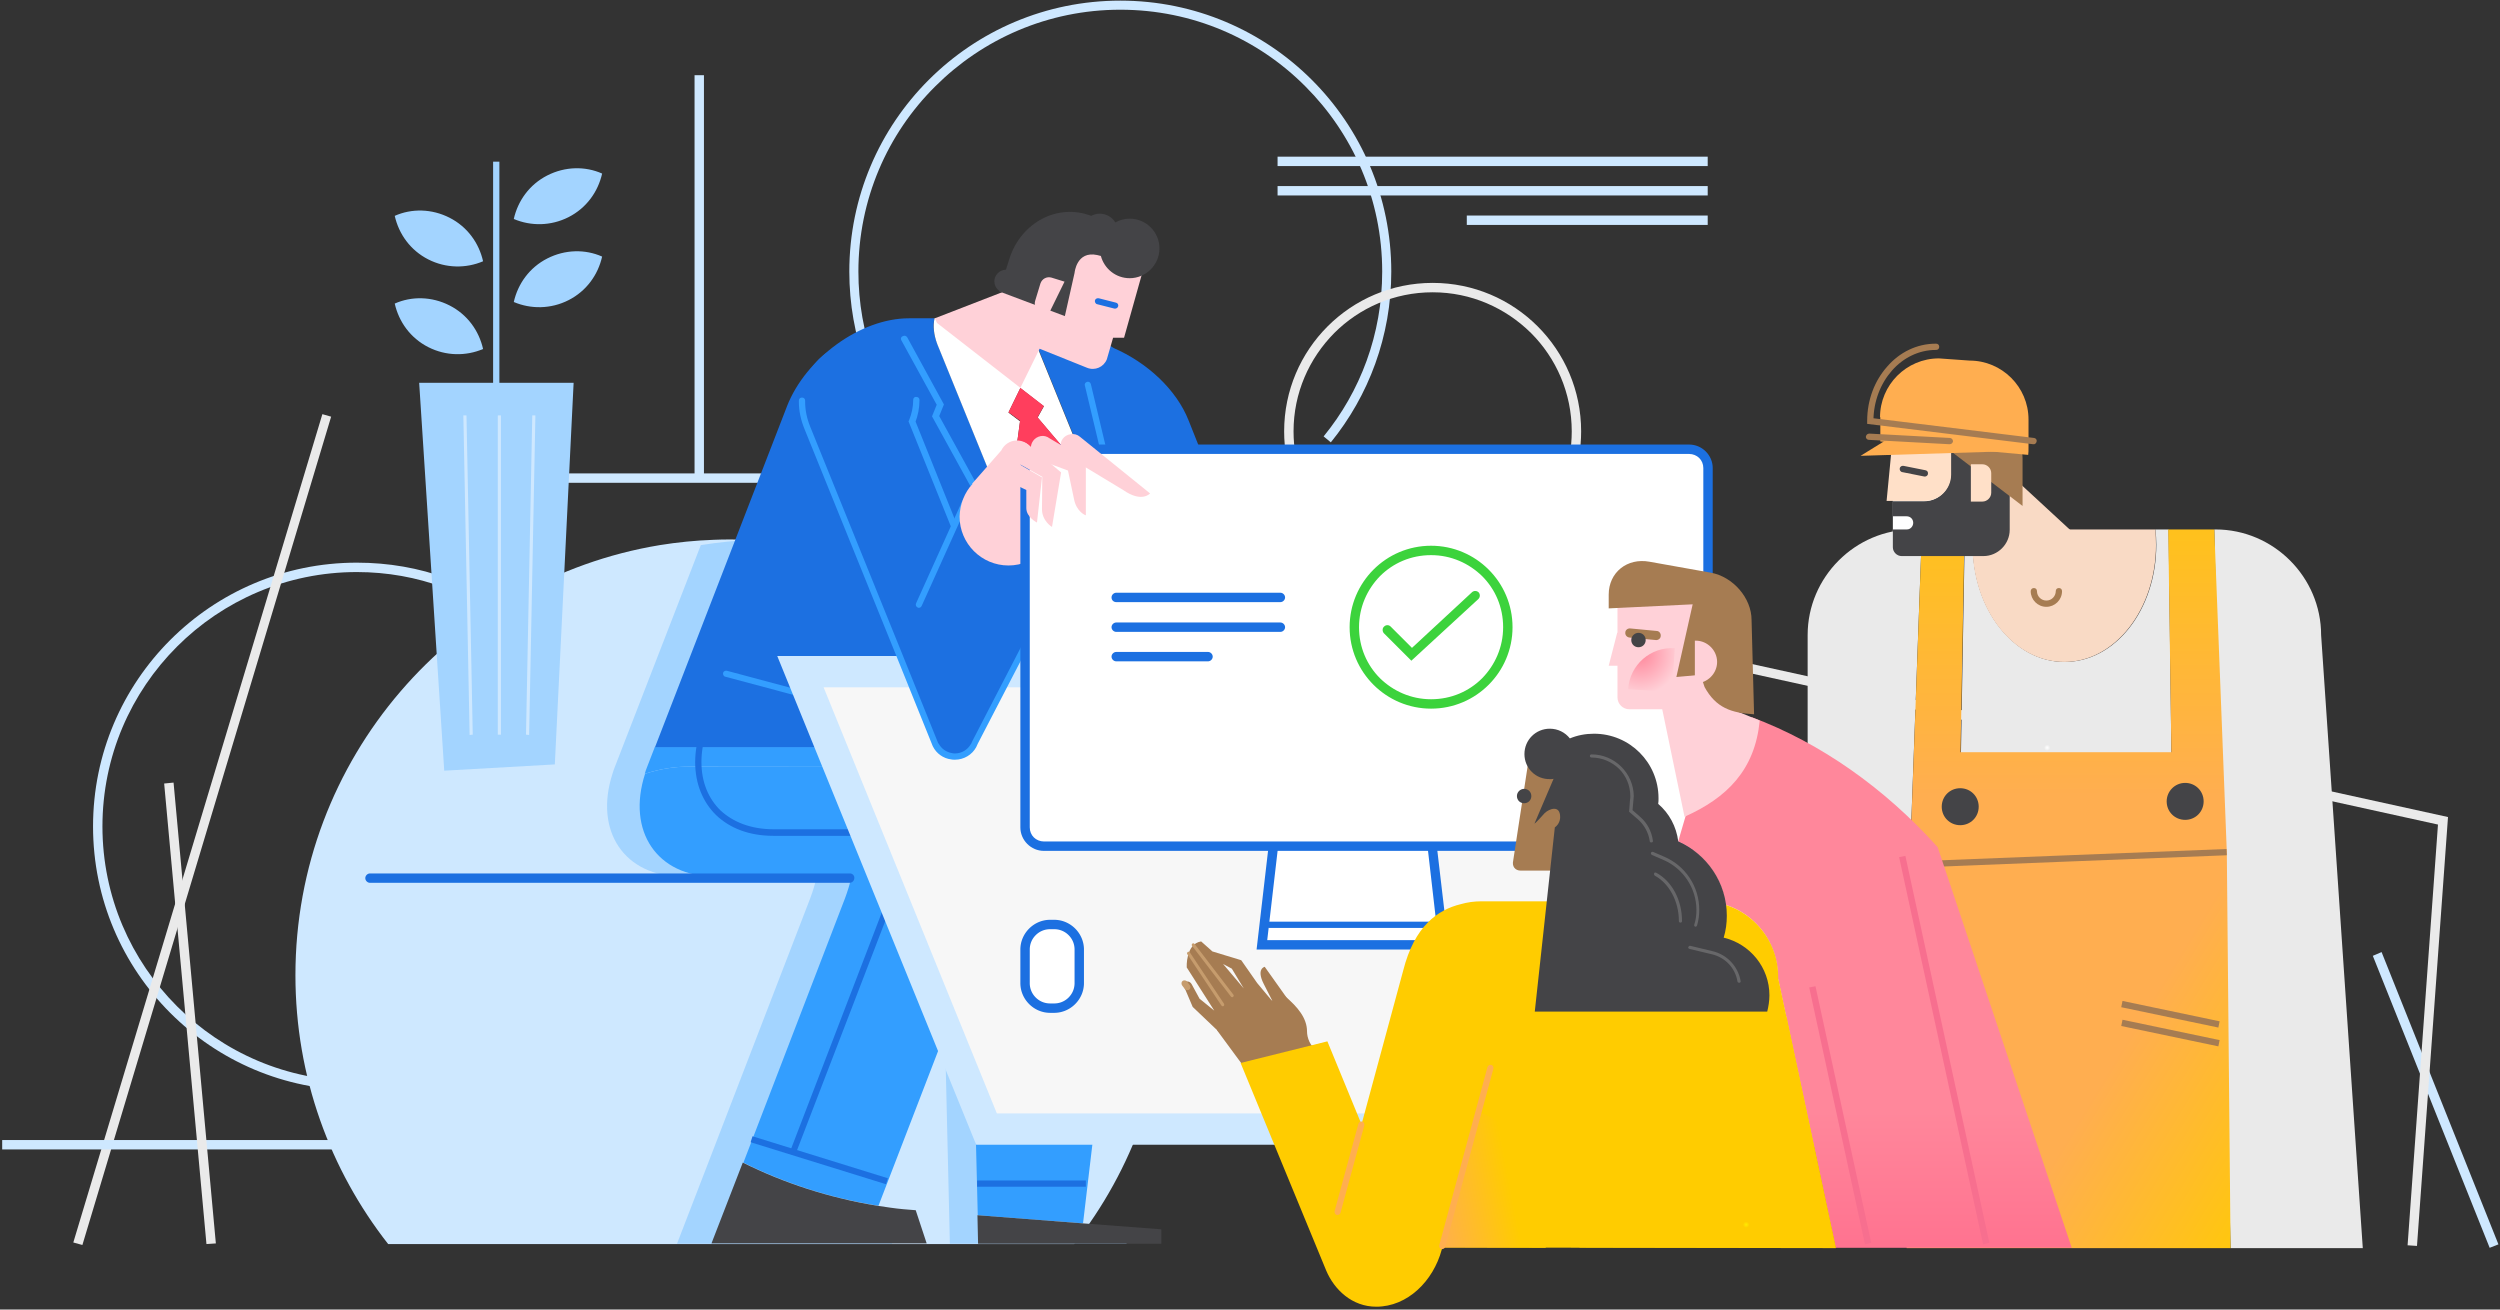 <svg xmlns="http://www.w3.org/2000/svg" width="798" height="418" viewBox="0 0 798 418">
    <rect x="0" y="0" width="798" height="418" fill="#333333" stroke="none"/>
    <defs>
        <radialGradient id="a" cx="106.186%" cy="24.879%" r=".855%" fx="106.186%" fy="24.879%" gradientTransform="matrix(1 0 0 .835 0 .041)">
            <stop offset="0%" stop-color="#1C70E1"/>
            <stop offset=".537%" stop-color="#1C70E1"/>
            <stop offset="100%" stop-color="#339EFF"/>
        </radialGradient>
        <radialGradient id="b" cx="77.254%" cy="70.22%" r="1.509%" fx="77.254%" fy="70.22%" gradientTransform="matrix(1 0 0 .455 0 .383)">
            <stop offset="0%" stop-color="#1C70E1"/>
            <stop offset=".537%" stop-color="#1C70E1"/>
            <stop offset="100%" stop-color="#339EFF"/>
        </radialGradient>
        <radialGradient id="c" cx="-42.908%" cy="33.426%" r="2.11%" fx="-42.908%" fy="33.426%" gradientTransform="matrix(1 0 0 .207 0 .265)">
            <stop offset="0%" stop-color="#FFF"/>
            <stop offset=".268%" stop-color="#FFF"/>
            <stop offset="100%" stop-color="#EAEAEA"/>
        </radialGradient>
        <radialGradient id="d" cx="99.416%" cy="50.002%" r="2.74%" fx="99.416%" fy="50.002%" gradientTransform="matrix(1 0 0 .268 0 .366)">
            <stop offset="0%" stop-color="#FFF"/>
            <stop offset=".268%" stop-color="#FFF"/>
            <stop offset="100%" stop-color="#EAEAEA"/>
        </radialGradient>
        <radialGradient id="e" cx="41.049%" cy="87.788%" r="1.484%" fx="41.049%" fy="87.788%" gradientTransform="matrix(1 0 0 .85 0 .132)">
            <stop offset="0%" stop-color="#FFF"/>
            <stop offset=".268%" stop-color="#FFF"/>
            <stop offset="100%" stop-color="#EAEAEA"/>
        </radialGradient>
        <linearGradient id="f" x1="50.002%" x2="50.002%" y1="79.515%" y2="-43.867%">
            <stop offset="0%" stop-color="#FFAE50"/>
            <stop offset="100%" stop-color="#FC0"/>
        </linearGradient>
        <linearGradient id="g" x1="60.064%" x2="115.674%" y1="57.957%" y2="99.491%">
            <stop offset="0%" stop-color="#FFAE50"/>
            <stop offset="100%" stop-color="#FC0"/>
        </linearGradient>
        <radialGradient id="h" cx="69.069%" cy="-33.672%" r="2.099%" fx="69.069%" fy="-33.672%" gradientTransform="matrix(.986 0 0 1 .01 0)">
            <stop offset="0%" stop-color="#FF879B"/>
            <stop offset=".537%" stop-color="#FF879B"/>
            <stop offset="100%" stop-color="#FFD1D8"/>
        </radialGradient>
        <radialGradient id="i" cx="118.945%" cy="50.029%" r="3.205%" fx="118.945%" fy="50.029%" gradientTransform="matrix(1 0 0 .782 0 .11)">
            <stop offset="0%" stop-color="#FF879B"/>
            <stop offset=".537%" stop-color="#FF879B"/>
            <stop offset="100%" stop-color="#FFD1D8"/>
        </radialGradient>
        <radialGradient id="j" cx="151.844%" cy="25.131%" r="4.984%" fx="151.844%" fy="25.131%" gradientTransform="matrix(.702 0 0 1 .452 0)">
            <stop offset="0%" stop-color="#FF879B"/>
            <stop offset=".537%" stop-color="#FF879B"/>
            <stop offset="100%" stop-color="#FFD1D8"/>
        </radialGradient>
        <linearGradient id="k" x1="49.991%" x2="49.991%" y1="99.28%" y2="74.164%">
            <stop offset="0%" stop-color="#FF7390"/>
            <stop offset=".268%" stop-color="#FF7390"/>
            <stop offset="100%" stop-color="#FF879B"/>
        </linearGradient>
        <linearGradient id="l" x1="-10.218%" x2="65.091%" y1="69.2%" y2="50.64%">
            <stop offset="0%" stop-color="#FFAE50"/>
            <stop offset="100%" stop-color="#FC0"/>
        </linearGradient>
        <radialGradient id="m" cx="68.58%" cy="91.268%" r="1.185%" fx="68.58%" fy="91.268%" gradientTransform="matrix(.973 0 0 1 .018 0)">
            <stop offset="0%" stop-color="#FFEB00"/>
            <stop offset="100%" stop-color="#FC0"/>
        </radialGradient>
        <radialGradient id="n" cx="25.525%" cy="16.051%" r="89.537%" fx="25.525%" fy="16.051%" gradientTransform="matrix(.935 .12 -.113 .993 .035 -.03)">
            <stop offset="0%" stop-color="#FF879B"/>
            <stop offset=".537%" stop-color="#FF879B"/>
            <stop offset="100%" stop-color="#FFD1D8"/>
        </radialGradient>
    </defs>
    <g fill="none" fill-rule="nonzero">
        <path fill="#CEE8FF" d="M545.1 50H407.8v3h137.3M545.1 59.4H407.8v3h137.3M545.1 68.8h-76.9v3h76.9M757.4 305.1l37.3 93.2 2.8-1.1-37.3-93.3"/>
        <path fill="#EAEAEA" d="M485.1 198.7l293.1 64.5-9.7 134.3 3 .2 9.9-136.9-295.7-65z"/>
        <path fill="#CEE8FF" d="M248.6 151.1h-83.3v3h83.3M292.7 139.3C281 125 274 106.7 274 86.7c0-23.1 9.3-44 24.5-59.1 15.1-15.1 36-24.5 59.1-24.5s44 9.3 59.1 24.5c15.1 15.1 24.5 36 24.5 59.1 0 20-7 38.3-18.7 52.6l2.3 1.9c12.1-14.9 19.3-33.9 19.3-54.5 0-47.8-38.7-86.5-86.5-86.5s-86.5 38.7-86.5 86.5c0 20.7 7.2 39.6 19.3 54.5l2.3-1.9z"/>
        <path fill="#EAEAEA" d="M422.8 165.6c-6.2-7.6-9.9-17.3-9.9-27.9 0-12.3 5-23.3 13-31.4 8-8 19.1-13 31.4-13 12.3 0 23.3 5 31.4 13 8 8 13 19.1 13 31.4 0 10.6-3.7 20.3-9.9 27.9l2.3 1.9c6.6-8.1 10.6-18.5 10.6-29.8 0-26.2-21.2-47.4-47.4-47.4s-47.4 21.2-47.4 47.4c0 11.3 4 21.7 10.6 29.8l2.3-1.9z"/>
        <path fill="#CEE8FF" d="M142.7 184.6c-9-3.3-18.7-5-28.8-5-46.5 0-84.2 37.7-84.2 84.2S67.4 348 113.9 348s84.2-37.7 84.2-84.2h-3c0 22.4-9.1 42.7-23.8 57.4-14.7 14.7-35 23.8-57.4 23.8s-42.7-9.1-57.4-23.8c-14.7-14.7-23.8-35-23.8-57.4s9.1-42.7 23.8-57.4c14.7-14.7 35-23.8 57.4-23.8 9.7 0 19.1 1.7 27.7 4.9l1.1-2.9z"/>
        <path fill="#EAEAEA" d="M102.9 132.2L23.4 396.6l2.9.8L105.7 133"/>
        <path fill="#CEE8FF" d="M.7 366.9h133.4v-3H.7"/>
        <path fill="#CEE8FF" d="M210.6 174c5.6-.9 11.4-1.5 17.3-1.7 1.8-.1 3.7-.1 5.5-.1 76.8 0 139.1 62.3 139.1 139.1 0 32.4-11 62.1-29.6 85.8h-219c-18.5-23.6-29.6-53.4-29.6-85.8 0-69.1 50.4-126.4 116.3-137.3z"/>
        <path fill="#A3D4FF" d="M317.1 238.5l-2.4 6.3h-30.4c12 .7 20.6 6.8 24.3 15.9 2.2 5.5 2.7 12 1.2 19.1h-92c-18.5 0-28.2-14.5-22.3-32.8.2-.8.5-1.5.8-2.3l2.4-6.2 25-64.5c5.6-.9 11.4-1.5 17.3-1.7 33.8 1.4 64.5 14.8 87.9 36.2l-11.8 30zM281.3 386.4l3.5 10.6h-68.7l10-25.9 32.5-84.3c.9-2.4 1.6-4.7 2.1-7H347.4c0 2.3-.1 4.6-.5 7l-12.3 103.7 25 1.9v4.6H303.2l-2.1-89.5-31.9 77.4c1.4.2 2.7.4 4.1.6 2.7.4 5.4.6 8 .9z"/>
        <path fill="url(#a)" d="M269.7 286.8c.9-2.4 1.6-4.7 2.1-7h-43.6c-18.5 0-28.2-14.5-22.3-32.8 4.5-1.5 9.3-2.3 14.1-2.3h72.3c13.3 0 22.8 6.3 26.8 16 2.9 7.2 2.9 16.3-.9 26.1l-37.8 98.1c-15.4-2.5-30.1-7.3-43.1-13.8l32.4-84.3z"/>
        <path fill="#444447" d="M237.1 371.1c13 6.5 27.6 11.3 43.1 13.8 1.4.2 2.7.4 4.1.6 2.7.4 5.4.6 8 .8l3.5 10.6h-68.7l10-25.8z"/>
        <path fill="url(#b)" d="M310.1 307.4l8-20.6c3.8-9.9 3.9-18.9.9-26.1-4-9.7-13.5-16-26.8-16h30.1c.9 0 1.9 0 2.8.1 21.6 1.5 36.3 19.8 32.9 42l-12.3 103.7-33.6-2.6-2-80.5z"/>
        <path fill="#444447" d="M345.7 390.5l25 1.9v4.6h-58.5l-.2-9.1z"/>
        <path fill="#1C70E1" d="M286.6 277.9L252.4 367l1.8.7 34.3-89.1"/>
        <path fill="#1C70E1" d="M239.6 364.6l43.2 13.4.6-1.9-43.2-13.4M346.6 376.8h-34.7v2h34.7M251.2 129.7c6-15.4 23.5-28.1 38.9-28.1h8.2c-.6 2.3-.3 5.1.9 8.1l16.3 40.1c3.5 8.4 13.4 15.3 22.1 15.3 8.7 0 12.9-6.8 9.5-15.2l-16.3-40.1c-1.2-3-3.3-5.8-5.8-8.2h6.4c5.6 0 15.7 4 24.1 9.5 10.6 4.6 20 13.2 23.9 23.1l20 50.2c5.8 14.7-2.6 26.7-18.6 26.7l-18.9.1c-7.1 0-14.6-2.3-21.3-6.2l-13 33.7H209l42.2-109z"/>
        <path fill="#339EFF" d="M209 238.5h118.5l-2.4 6.3-105.2-.1c-4.8 0-9.5.8-14.1 2.3.2-.8.5-1.5.8-2.3l2.4-6.2zM269 224l-37-9.9c-.5-.1-1.1.2-1.2.7-.1.5.2 1.1.7 1.2l37 9.9c.5.1 1.1-.2 1.2-.7.1-.5-.2-1-.7-1.2"/>
        <path fill="#1C70E1" d="M282.8 264.7h-35.9c-7.2 0-12.9-2.3-16.9-6-3.9-3.8-6.1-9.1-6.1-15.4 0-3.1.5-6.5 1.7-10l-1.9-.6c-1.2 3.7-1.8 7.2-1.8 10.6 0 6.8 2.4 12.7 6.7 16.9 4.4 4.2 10.6 6.6 18.3 6.6h35.9v-2.1z"/>
        <path fill="#000" d="M620.7 135.3v1h1v.8h1l.7-.7-2-1.8-.7.7v1-1l-.7.8 3.7 3.3v-5.1h-5.5l1.8 1.8z"/>
        <path fill="#FFF" d="M607 135.3h26.3c4.6 0 8.4 3.8 8.4 8.4V169c0 4.6-3.8 8.4-8.4 8.4H607c-1.5 0-2.8-1.3-2.8-2.8V138c0-1.4 1.2-2.7 2.8-2.7z"/>
        <path fill="#F9DAC5" d="M635.5 187.9h45.6l-36.5-33.7-23.9-1.4z"/>
        <path fill="url(#c)" d="M706.8 169h.4c18.5 0 33.7 15.2 33.7 33.7l13.3 195.7H712L706.8 169z"/>
        <path fill="url(#d)" d="M577 305.4V202.7c0-18.5 15.2-33.7 33.7-33.7h2.8l-5 136.4H577z"/>
        <path fill="url(#e)" d="M625.8 248.3l1.4-79.3h2.8c-.2 1.6-.3 3.2-.3 4.9 0 20.6 13.1 37.4 29.3 37.4 16.2 0 29.3-16.7 29.3-37.4 0-1.7-.1-3.3-.3-4.9h4.2l1 79.3h-67.4z"/>
        <path fill="#F9DAC5" d="M688.2 173.9c0 20.6-13.1 37.4-29.3 37.4-16.2 0-29.3-16.7-29.3-37.4 0-1.7.1-3.3.3-4.9H688c.1 1.6.2 3.2.2 4.9z"/>
        <path fill="url(#f)" d="M613.5 169h13.6l-1.3 71.1h67.3l-1-71.1h14.7l4 103-101.2 4z"/>
        <path fill="url(#g)" d="M710.8 272l1.2 126.4H608.6l1-122.4z"/>
        <path fill="#A67C52" d="M609.7 277l101.1-4-.1-2-101.1 4"/>
        <path fill="#444447" d="M610.7 166.9c0-1.2-.9-2.1-2.1-2.1h-4.5V160h10.1c4.6 0 8.4-3.8 8.4-8.4v-14.4l18.9 17.5v14.4c0 4.6-3.8 8.4-8.4 8.4H607c-1.5 0-2.8-1.3-2.8-2.8V169h4.5c1.1 0 2-1 2-2.1z"/>
        <path fill="#FFE0C8" d="M607 135.3h13.8l2 1.8v14.4c0 4.6-3.8 8.4-8.4 8.4h-12.2l2.1-21.8c2-1.5 1.1-2.8 2.7-2.8z"/>
        <path fill="#444447" d="M614.6 150.1l-7-1.4c-.5-.1-1.1.2-1.2.8-.1.5.2 1.1.8 1.2l7 1.4c.5.1 1.1-.2 1.2-.8.1-.6-.2-1.1-.8-1.2M691.6 255.8c0 3.3 2.6 5.9 5.9 5.9 3.3 0 5.9-2.6 5.9-5.9 0-3.3-2.6-5.9-5.9-5.9-3.3 0-5.9 2.7-5.9 5.9zM619.8 257.5c0 3.3 2.6 5.9 5.9 5.9 3.3 0 5.9-2.6 5.9-5.9 0-3.3-2.6-5.9-5.9-5.9-3.3 0-5.9 2.6-5.9 5.9z"/>
        <path fill="#A67C52" d="M624 136.6h12c5.3 0 9.6 4.3 9.6 9.6v15.3L610.9 135l13.1 1.6z"/>
        <path fill="#FFAE50" d="M601.5 140.8l41 3.2-48.6 1.5z"/>
        <path fill="#FFAE50" d="M600.1 133.2c0-10.3 8.4-18.8 18.8-18.8l9.8.7c10.3 0 18.8 8.4 18.8 18.8v9.1c0 .7 0 1.5-.1 2.2l-47.2-4.3v-7.7h-.1z"/>
        <path fill="#A67C52" d="M649.3 139.8l-52.2-6.4-.1 1h1c0-6.3 2.3-12 5.9-16.1 3.6-4.1 8.6-6.6 14-6.6h.1c.6 0 1-.4 1-1s-.4-1-1-1h-.1c-6.1 0-11.6 2.8-15.5 7.3-4 4.5-6.4 10.6-6.4 17.4v.9l53 6.5c.5.1 1-.3 1.1-.9.1-.5-.2-1-.8-1.1zM596.5 140.4l25.8 1.4c.6 0 1-.4 1.1-.9 0-.6-.4-1-.9-1.1l-25.8-1.4c-.6 0-1 .4-1.1.9-.1.6.4 1.1.9 1.1"/>
        <path fill="#FFE0C8" d="M632.8 148.2c1.5 0 2.8 1.3 2.8 2.8v6.3c0 1.5-1.3 2.8-2.8 2.8h-3.7v-11.9h3.7z"/>
        <path fill="#A67C52" d="M648.2 188.7c0 2.7 2.2 5 5 5 2.7 0 5-2.2 5-5 0-.6-.4-1-1-1s-1 .4-1 1c0 1.6-1.3 3-3 3-1.6 0-3-1.3-3-3 0-.6-.4-1-1-1s-1 .5-1 1z"/>
        <path fill="#F7F7F7" d="M314.9 360.4l-59.4-146h279.4l59.4 146H314.9"/>
        <path fill="#CEE8FF" d="M531.5 219.4l55.3 136H318.2l-55.3-136h268.6zm6.7-10H248.1l63.5 156h290.2l-63.6-156z"/>
        <path fill="#FFF" d="M298.3 101.6h26.6c2.5 2.4 4.6 5.2 5.8 8.2l16.3 40.1c.4 1.1.8 2.1 1 3.2l-16.8-19.8 2-3.6-7.5-5.8-3.8 7.8 3.7 2.8-3.3 24.5c-3-2.5-5.4-5.7-6.8-9l-16.3-40.1c-1.2-3.2-1.4-5.9-.9-8.3z"/>
        <path fill="#FF3E5D" d="M321.9 131.6l3.8-7.8 7.5 5.8-2 3.6L348 153c1.3 6.9-2.9 12.1-10.4 12.1-5.2 0-10.9-2.5-15.3-6.3l3.3-24.5-3.7-2.7z"/>
        <path fill="#444447" d="M317.4 89.8c0 2.1 1.7 3.7 3.7 3.7s3.7-1.7 3.7-3.7-1.7-3.7-3.7-3.7-3.7 1.7-3.7 3.7z"/>
        <path fill="#1C70E1" d="M274.3 145.8c7.6 0 14.1-4.7 16.9-11.3l13 32-18 40.1-28.3-69.9c-1.3-3.2-1.8-6.2-1.8-8.9.1 10 8.2 18 18.2 18z"/>
        <path fill="#1C70E1" d="M274.3 109.3c10.1 0 18.2 8.2 18.2 18.2 0 2.5-.5 4.8-1.4 6.9-2.7 6.6-9.3 11.3-16.9 11.3-10 0-18.1-8-18.2-18v-.2c.1-10 8.2-18.2 18.3-18.2z"/>
        <path fill="url(#h)" d="M351.3 71.6l10.5 4.2c3.3 1.3 4.9 5.1 3.6 8.5l-6.6 23.5h-3.5l-2 6.9c-1 2.5-3.8 3.7-6.3 2.7l-25.4-10.2c-3.3-1.3-4.9-5.1-3.6-8.5l6.1-15.2c4.2-10.8 16.5-16.2 27.2-11.9z"/>
        <path fill="#FFD1D8" d="M298.4 101.6l25.3-9.8 11.2 13.3-9.2 18.7-26.6-20.7z"/>
        <path fill="#444447" d="M322.2 82.6c3.7-11.6 15.4-17.8 26.1-13.7.8-.4 1.7-.7 2.7-.7 2.1 0 4 1.1 5 2.8 1.4-.8 3-1.2 4.6-1.2 5.3 0 9.5 4.3 9.5 9.5s-4.3 9.5-9.5 9.5c-4.4 0-8.1-3-9.2-7.1l-1.2-.3c-6.6-1.4-7.2 5.7-7.2 5.7l-3.1 13.8-21-7.9 3.3-10.4z"/>
        <path fill="#FFD1D8" d="M334.7 100.3l-2.4-.7c-1.5-.5-2.3-2-1.9-3.5l1.7-5.6c.5-1.5 2-2.3 3.5-1.9l4.2 1.3-5.1 10.4z"/>
        <path fill="#1C70E1" d="M304.1 166.5l3.2-7.2 35.2 17.1-31.3 60.4-.5 1.1c-1.2 2.1-3.4 3.5-6 3.5-.3 0-.7 0-1-.1-2.2-.3-4.1-1.7-5.1-3.6l-.1-.1-.4-1-12.1-30 18.1-40.1z"/>
        <path fill="#339EFF" d="M291.5 127.6c0 2.3-.5 4.5-1.3 6.5l-.2.4 13.5 33.5c.2.5.8.8 1.3.6.5-.2.8-.8.6-1.3l-13.3-33.1-.9.4.9.4c.9-2.3 1.4-4.7 1.4-7.3 0-.6-.4-1-1-1-.5-.1-1 .3-1 .9z"/>
        <path fill="#339EFF" d="M341.7 176l-31.3 60.5-.5 1.1.9.4-.9-.5c-1 1.8-2.9 3-5.1 3-.3 0-.6 0-.9-.1-1.9-.3-3.5-1.5-4.3-3.1l-.9.5.9-.4-.1-.1-.4-1-12.1-30-28.3-69.9c-1.2-2.9-1.7-5.6-1.7-8.1v-.4c0-.6-.4-1-1-1s-1 .4-1 1v.4c0 2.8.6 5.8 1.9 8.9l28.3 69.9 12.1 30 .4 1 .1.2c1.1 2.2 3.3 3.8 5.8 4.1.4.1.7.1 1.2.1 2.9 0 5.5-1.6 6.8-4l.5-1.1 31.3-60.4c.3-.5.1-1.1-.4-1.3-.4-.4-1-.2-1.3.3z"/>
        <path fill="#1C70E1" d="M356.2 96.6l-5.5-1.4c-.5-.1-1.1.2-1.2.7-.1.5.2 1.1.7 1.2l5.5 1.4c.5.1 1.1-.2 1.2-.7.2-.6-.2-1.1-.7-1.2M293.3 193l14.8-32.8"/>
        <path fill="#339EFF" d="M294.2 193.4l14.8-32.8c.2-.5 0-1.1-.5-1.3-.5-.2-1.1 0-1.3.5l-14.8 32.8c-.2.5 0 1.1.5 1.3.5.3 1.1 0 1.3-.5M287.7 108.6l11.3 20.6-1.5 3.7 12.1 22c.3.5.9.7 1.4.4.5-.3.7-.9.4-1.4l-11.6-21.1 1.5-3.7-11.7-21.4c-.3-.5-.9-.7-1.4-.4-.6.2-.8.8-.5 1.3zM346.3 123.1l6.3 26.4c.1.5.7.9 1.2.7.5-.2.9-.7.7-1.2l-6.3-26.4c-.1-.5-.7-.9-1.2-.7-.5.1-.9.6-.7 1.2"/>
        <path fill="url(#i)" d="M310.4 154.5l-.1-.1 9.3-10.6c.9-1.9 2.8-3.2 5-3.2 3 0 5.4 2.4 5.5 5.3h.1l1.1 6.5c3.8 2.8 6.2 7.4 6.2 12.5 0 8.6-7 15.6-15.6 15.6s-15.6-7-15.6-15.6c.1-4 1.6-7.7 4.1-10.4z"/>
        <path fill="#FFF" d="M407.9 257.7h47.8l5.1 43.9h-58z"/>
        <path fill="#1C70E1" d="M407.9 257.7v1.5h46.5l4.7 40.9h-54.6l4.9-42.2-1.5-.2v1.5-1.5l-1.5-.2-5.3 45.6h61.4l-5.5-46.9h-50.4l-.2 1.3z"/>
        <path fill="#FFF" d="M333.2 270.1h206c3.3 0 6-2.7 6-6V149.4c0-3.3-2.7-6-6-6h-206c-3.3 0-6 2.7-6 6v114.7c0 3.3 2.7 6 6 6"/>
        <path fill="#1C70E1" d="M333.2 270.1v1.5h206c4.1 0 7.5-3.4 7.5-7.5V149.4c0-4.1-3.4-7.5-7.5-7.5h-206c-4.1 0-7.5 3.4-7.5 7.5v114.7c0 4.1 3.4 7.5 7.5 7.5v-3c-1.2 0-2.4-.5-3.2-1.3-.8-.8-1.3-1.9-1.3-3.2V149.4c0-1.2.5-2.4 1.3-3.2.8-.8 1.9-1.3 3.2-1.3h206c1.2 0 2.4.5 3.2 1.3.8.8 1.3 1.9 1.3 3.2v114.7c0 1.2-.5 2.4-1.3 3.2-.8.8-1.9 1.3-3.2 1.3h-206v1.5"/>
        <path fill="#FFD1D8" d="M332.2 139.2c1-.2 2 .1 2.8.7l11.6 6.9v17.7s-3-1-3.8-5.3l-1.9-9-7.3-2.7-3.8-1.4-.1-1.1c-.3-.4-.6-1-.6-1.5-.3-2 1-3.9 3.1-4.3z"/>
        <path fill="url(#j)" d="M341.7 138.6c1.1-.2 2.2.1 3 .8l22.4 18.1s-2.6 3.1-8.6-1.1l-18.2-11c-.9-.6-1.5-1.5-1.7-2.5-.4-2.1 1-4 3.1-4.3z"/>
        <path fill="#FFD1D8" d="M325.7 141c1 0 1.8.4 2.5.9l10.5 8.9-2.9 17.4s-3.3-1.9-3.2-5.9l.1-10.1-6.8-3.8-3.4-1.9-.1-.2c-.2-.5-.4-1.1-.4-1.7-.1-1.9 1.6-3.6 3.7-3.6z"/>
        <path fill="#FFD1D8" d="M316.5 148.9c0-1.9 1.5-3.4 3.4-3.4.7 0 1.4.2 1.9.6l10.8 6.3-1.6 14.4s-3.4-1.7-3.4-4.6v-5.8l-9.1-4.3c-1.1-.6-2-1.8-2-3.2z"/>
        <path fill="#1C70E1" d="M356.3 192.2h52.4c.8 0 1.5-.7 1.5-1.5s-.7-1.5-1.5-1.5h-52.4c-.8 0-1.5.7-1.5 1.5 0 .9.7 1.5 1.5 1.5M356.3 201.7h52.4c.8 0 1.5-.7 1.5-1.5s-.7-1.5-1.5-1.5h-52.4c-.8 0-1.5.7-1.5 1.5s.7 1.5 1.5 1.5M356.3 211.1h29.3c.8 0 1.5-.7 1.5-1.5s-.7-1.5-1.5-1.5h-29.3c-.8 0-1.5.7-1.5 1.5s.7 1.5 1.5 1.5"/>
        <path fill="#3CD33C" d="M481.3 200.2h-1.5c0 6.4-2.6 12.1-6.7 16.3-4.2 4.2-9.9 6.7-16.3 6.7s-12.1-2.6-16.3-6.7c-4.2-4.2-6.7-9.9-6.7-16.3s2.6-12.1 6.7-16.3c4.2-4.2 9.9-6.7 16.3-6.7s12.1 2.6 16.3 6.7c4.2 4.2 6.7 9.9 6.7 16.3h3c0-14.4-11.7-26-26-26-14.4 0-26 11.7-26 26 0 14.4 11.7 26 26 26 14.4 0 26-11.7 26-26h-1.5z"/>
        <path fill="#3CD33C" d="M441.7 202.1l8.8 8.8 21.4-19.7c.6-.6.6-1.5.1-2.1-.6-.6-1.5-.6-2.1-.1l-19.2 17.8-6.8-6.8c-.6-.6-1.5-.6-2.1 0-.6.5-.6 1.5-.1 2.1z"/>
        <path fill="#A67C52" d="M403.7 308.6l9.3 13.1-3.5 4.4s-3.6-7.1-6.1-12c-2.5-4.9.3-5.5.3-5.5z"/>
        <path fill="#A67C52" d="M401.9 315.3l3 4.4 5.4-1.6c3.9 3.3 6.9 6.9 6.9 11.1 0 2 .9 4.8 3.6 6.6l-21.4 8.6.3-.3-11.2-15.2c1.9-6.2 7-12.5 13.4-13.6z"/>
        <path fill="#A67C52" d="M377.5 314.1l.4.7 2.8 6.6 10.5 10 16.7-9.7-6.6-7.9-5.1-7.3-9.2-2.8-3.6-3.2c-5 .8-4.6 8.3-4.6 8.3l8.8 13.8-4.7-3.8-2.5-4.6c-.3-.6-.9-1-1.6-.9-.6 0-1.1.4-1.3.8zm12.9-6.4l2.8 1.5 3.8 6.3-6.6-7.8z"/>
        <path fill="#C69C6D" d="M390.7 320.4L379.8 304c-.2-.2-.5-.3-.7-.1-.2.2-.3.5-.1.7l10.9 16.4c.2.2.5.3.7.1.2-.2.2-.5.1-.7M393.7 317.5l-12.4-16.2c-.2-.2-.5-.3-.7-.1-.2.2-.3.5-.1.7l12.4 16.2c.2.2.5.3.7.1.2-.2.3-.5.1-.7M377.3 314.5l.9 1.2c.3.4 1 .5 1.4.2.4-.3.5-1 .2-1.4l-.9-1.2c-.3-.4-1-.5-1.4-.2-.4.3-.5.9-.2 1.4"/>
        <path fill="#A67C52" d="M677.1 321.5l31 6.5.4-2-31-6.5M677.1 327.5l31 6.5.4-2-31-6.5"/>
        <path fill="#FFF" d="M457.1 295.2h-52"/>
        <path fill="#1C70E1" d="M457.1 294.2h-52c-.6 0-1 .4-1 1s.4 1 1 1h52c.6 0 1-.4 1-1s-.4-1-1-1"/>
        <path fill="url(#k)" d="M538.1 398.3H558h-19.9m21-169.4c-1 11.8-3.6 18.4-8.8 23.4-1.1 1.1-2.3 2.1-3.7 3-.9.7-1.9 1.3-3 2-1.7 1-3.5 2-5.5 3l-2.4 8.2v.2c8 3.6 13.9 11.1 15.1 20.1 9.7 3.1 16.7 12.2 16.7 22.9v.8l.1.1 18.3 85.7h75.4l-42.8-127.9c-16.8-18.7-37.2-33.2-59.4-41.5"/>
        <path fill="#F76F8F" d="M606.2 273.6L633 397.2l2-.5-26.8-123.5M577.5 315.2l17.8 82 2-.5-17.8-81.9"/>
        <path fill="#FFD1D8" d="M538.4 184.3h-17c-2.8 0-5.1 2.3-5.1 5.1v33.2c0 2.1 1.7 3.8 3.8 3.8h9.9c13 0 23.7-10.7 23.7-23.7v-3.1c.1-8.4-6.9-15.3-15.3-15.3z"/>
        <path fill="#FFD1D8" d="M561.7 230c-1.5 15.8-10.5 24.7-24 30.7l-10.6-51.1 17.1-2.7 10.6 20.3 6.9 2.8z"/>
        <path fill="#A67C52" d="M535.1 216.1l5.2-23.2-26.8 1.3v-4.4c0-7.1 5.9-11.8 13-10.5l19.6 3.5c7.1 1.3 13 8.1 13 15.1l.8 30.1c-7.3-.4-12.2-2.1-15.8-8.7l-1.3-3.9-7.7.7z"/>
        <path fill="#FFD1D8" d="M541 218.1h.3c3.7 0 6.8-3.1 6.8-6.8 0-3.7-3.1-6.8-6.8-6.8h-.3v13.6zM513.5 212.5h11l-.1-10.5h-8.2z"/>
        <path fill="#A67C52" d="M520.1 203.5l8.4.8c.8.1 1.6-.5 1.6-1.3.1-.8-.5-1.6-1.3-1.6l-8.4-.8c-.8-.1-1.6.5-1.6 1.3-.1.8.5 1.5 1.3 1.6"/>
        <path fill="#444447" d="M520.7 204.3c0 1.3 1 2.3 2.3 2.3 1.3 0 2.3-1 2.3-2.3 0-1.3-1-2.3-2.3-2.3-1.2 0-2.3 1-2.3 2.3z"/>
        <path fill="#A67C52" d="M483 274.8l5.2-34c.8-3.5 4.3-3.3 7.6-3.3H506.9c10.9 0 19.8 9.2 19.8 20.5s-8.9 20.5-19.8 20.5c-2.7 0-3.3.4-5.6-.6h-15.9c-1.8 0-2.8-1.4-2.4-3.1"/>
        <path fill="#444447" d="M484.2 254.1c0 1.3 1 2.3 2.3 2.3 1.3 0 2.3-1 2.3-2.3 0-1.3-1-2.3-2.3-2.3-1.2 0-2.3 1-2.3 2.3z"/>
        <path fill="#FC0" d="M423.7 332.4l10.9 26.5 13.3-49.1c3.6-14.2 11-19.4 18.4-21.2 2.1-.6 4.3-.9 6.5-.9H543.5c13.3 0 24.1 10.8 24.1 24.1v.8l.1.1 18.3 85.7-125.5-.2-.3.7c-2.7 10-10.9 18.2-20.9 18.2-7.7 0-13.4-5.4-16-11.6L396 339.3l27.7-6.9"/>
        <path fill="#FFAE50" d="M427.9 387.1l7.6-27.9c.1-.5-.2-1.1-.7-1.2-.5-.1-1.1.2-1.2.7l-7.6 27.9c-.1.5.2 1.1.7 1.2.5.1 1.1-.2 1.2-.7"/>
        <path fill="#A3D4FF" d="M141.8 246l35.3-2 6-121.8h-49.3z"/>
        <path fill="#A3D4FF" d="M159.4 153.6v-102h-2v102M136.7 110.8c-5.7-2.9-9.4-8.1-10.7-13.9 5.4-2.4 11.8-2.3 17.5.6 5.7 2.9 9.4 8.1 10.7 13.9-5.4 2.3-11.8 2.3-17.5-.6zM136.7 82.8c-5.7-2.9-9.4-8.1-10.7-13.9 5.4-2.4 11.8-2.3 17.5.6 5.7 2.9 9.4 8.1 10.7 13.9-5.4 2.3-11.8 2.3-17.5-.6zM181.5 69.3c5.7-2.9 9.4-8.1 10.7-13.9-5.4-2.4-11.8-2.3-17.5.6-5.7 2.9-9.4 8.1-10.7 13.9 5.4 2.3 11.8 2.3 17.5-.6zM181.5 95.8c5.7-2.9 9.4-8.1 10.7-13.9-5.4-2.4-11.8-2.3-17.5.6-5.7 2.9-9.4 8.1-10.7 13.9 5.4 2.3 11.8 2.3 17.5-.6z"/>
        <path fill="#1C70E1" d="M271.3 278.8H118.1c-.8 0-1.5.7-1.5 1.5s.7 1.5 1.5 1.5h153.1c.8 0 1.5-.7 1.5-1.5.1-.8-.6-1.5-1.4-1.5"/>
        <path fill="#CEE8FF" d="M159.9 234.5V132.6h-1v101.9M168.9 234.6l2-102h-1l-2 101.9M150.9 234.5l-2-101.9h-1l2 102M221.7 24v128.6h3V24"/>
        <path fill="#EAEAEA" d="M68.9 396.9L55.4 249.8l-3 .3 13.5 147"/>
        <path fill="#FFF" d="M335.2 321.8h1.3c4.4 0 8-3.6 8-8v-10.7c0-4.4-3.6-8-8-8h-1.3c-4.4 0-8 3.6-8 8v10.7c0 4.4 3.6 8 8 8z"/>
        <path fill="#1C70E1" d="M335.2 321.8v1.5h1.3c5.2 0 9.5-4.3 9.5-9.5v-10.7c0-5.2-4.3-9.5-9.5-9.5h-1.3c-5.2 0-9.5 4.3-9.5 9.5v10.7c0 5.2 4.3 9.5 9.5 9.5v-3c-1.8 0-3.4-.7-4.6-1.9a6.42 6.42 0 0 1-1.9-4.6v-10.7c0-1.8.7-3.4 1.9-4.6 1.2-1.2 2.8-1.9 4.6-1.9h1.3c1.8 0 3.4.7 4.6 1.9 1.2 1.2 1.9 2.8 1.9 4.6v10.7c0 1.8-.7 3.4-1.9 4.6a6.42 6.42 0 0 1-4.6 1.9h-1.3v1.5z"/>
        <path fill="url(#l)" d="M493.4 398.3c0-21.9-9.3-40-21.5-43.3l-11.7 43.2 33.2.1z"/>
        <path fill="#FFAE50" d="M474.8 340.6l-15.4 56.9c-.1.5.2 1.1.7 1.2.5.1 1.1-.2 1.2-.7l15.4-56.9c.1-.5-.2-1.1-.7-1.2-.5-.1-1 .2-1.2.7"/>
        <path fill="url(#m)" d="M542.6 313.9c-28.5 0-47.6 36.4-42.5 69.5.8 5.3 2.2 10.3 4.1 14.8l81.8.1-15.7-73.5c-8.6-6.8-18.1-10.9-27.7-10.9z"/>
        <path fill="#444447" d="M486.6 240.7c0-4.5 3.6-8.1 8.1-8.1 2.6 0 4.9 1.2 6.4 3.1 2.4-1 5-1.5 7.7-1.5 11.4 0 20.6 9.2 20.6 20.6 0 .6 0 1.2-.1 1.8 3.5 3 5.8 7.2 6.4 12 9.1 4 15.5 13.1 15.5 23.7 0 2.4-.3 4.7-1 7 8.4 2 14.6 9.5 14.6 18.4 0 1.8-.3 3.6-.7 5.2h-74.2l6.4-58.8c1-.7 1.7-1.9 1.7-3.3 0-3.9-3.4-2.7-4.9-1.3-.5.5-2.7 3.1-3.3 3.4l6.1-14.3c-.4.1-.7.1-1.1.1-4.6.1-8.2-3.5-8.2-8"/>
        <path fill="#676769" d="M539.4 301.9c-.2 0-.4.2-.5.4-.1.3.1.5.4.6l7.1 1.7c4.3 1 7.5 4.4 8.2 8.7 0 .2.3.4.5.4h.1c.3 0 .5-.3.4-.6-.8-4.6-4.3-8.4-9-9.5l-7.1-1.7h-.1m-11-23.4c-.2 0-.4.1-.4.3-.1.2 0 .5.2.7 4.6 2.5 7.7 8.2 7.7 14.5 0 .3.2.5.5.5s.5-.2.5-.5c0-6.7-3.2-12.7-8.2-15.4-.2-.1-.3-.1-.3-.1m-.9-6.6c-.2 0-.4.1-.5.3-.1.3 0 .5.3.7l3.7 1.6c6.4 2.8 10.5 9.1 10.5 16 0 1.6-.2 3.2-.7 4.7-.1.3.1.5.3.6h.1c.2 0 .4-.1.5-.4.5-1.6.7-3.3.7-5 0-7.4-4.4-14-11.1-16.9l-3.7-1.6h-.1M508 240.8c-.3 0-.5.2-.5.5s.2.5.5.5c3.4 0 6.5 1.4 8.8 3.6 2.2 2.2 3.6 5.3 3.6 8.8 0 .3 0 .7-.1 1.1l-.3 3.8 2.9 2.5c2 1.8 3.3 4.2 3.7 6.9 0 .3.2.4.5.4h.1c.3 0 .5-.3.4-.6-.4-2.9-1.8-5.6-4-7.5l-2.5-2.2.3-3.3c0-.4.1-.8.1-1.2-.1-7.3-6.1-13.3-13.5-13.3"/>
        <path fill="url(#n)" d="M534.6 206.9c-7.7-.5-14.4 5.3-14.9 13.1l14 .9.9-14z"/>
    </g>
</svg>
